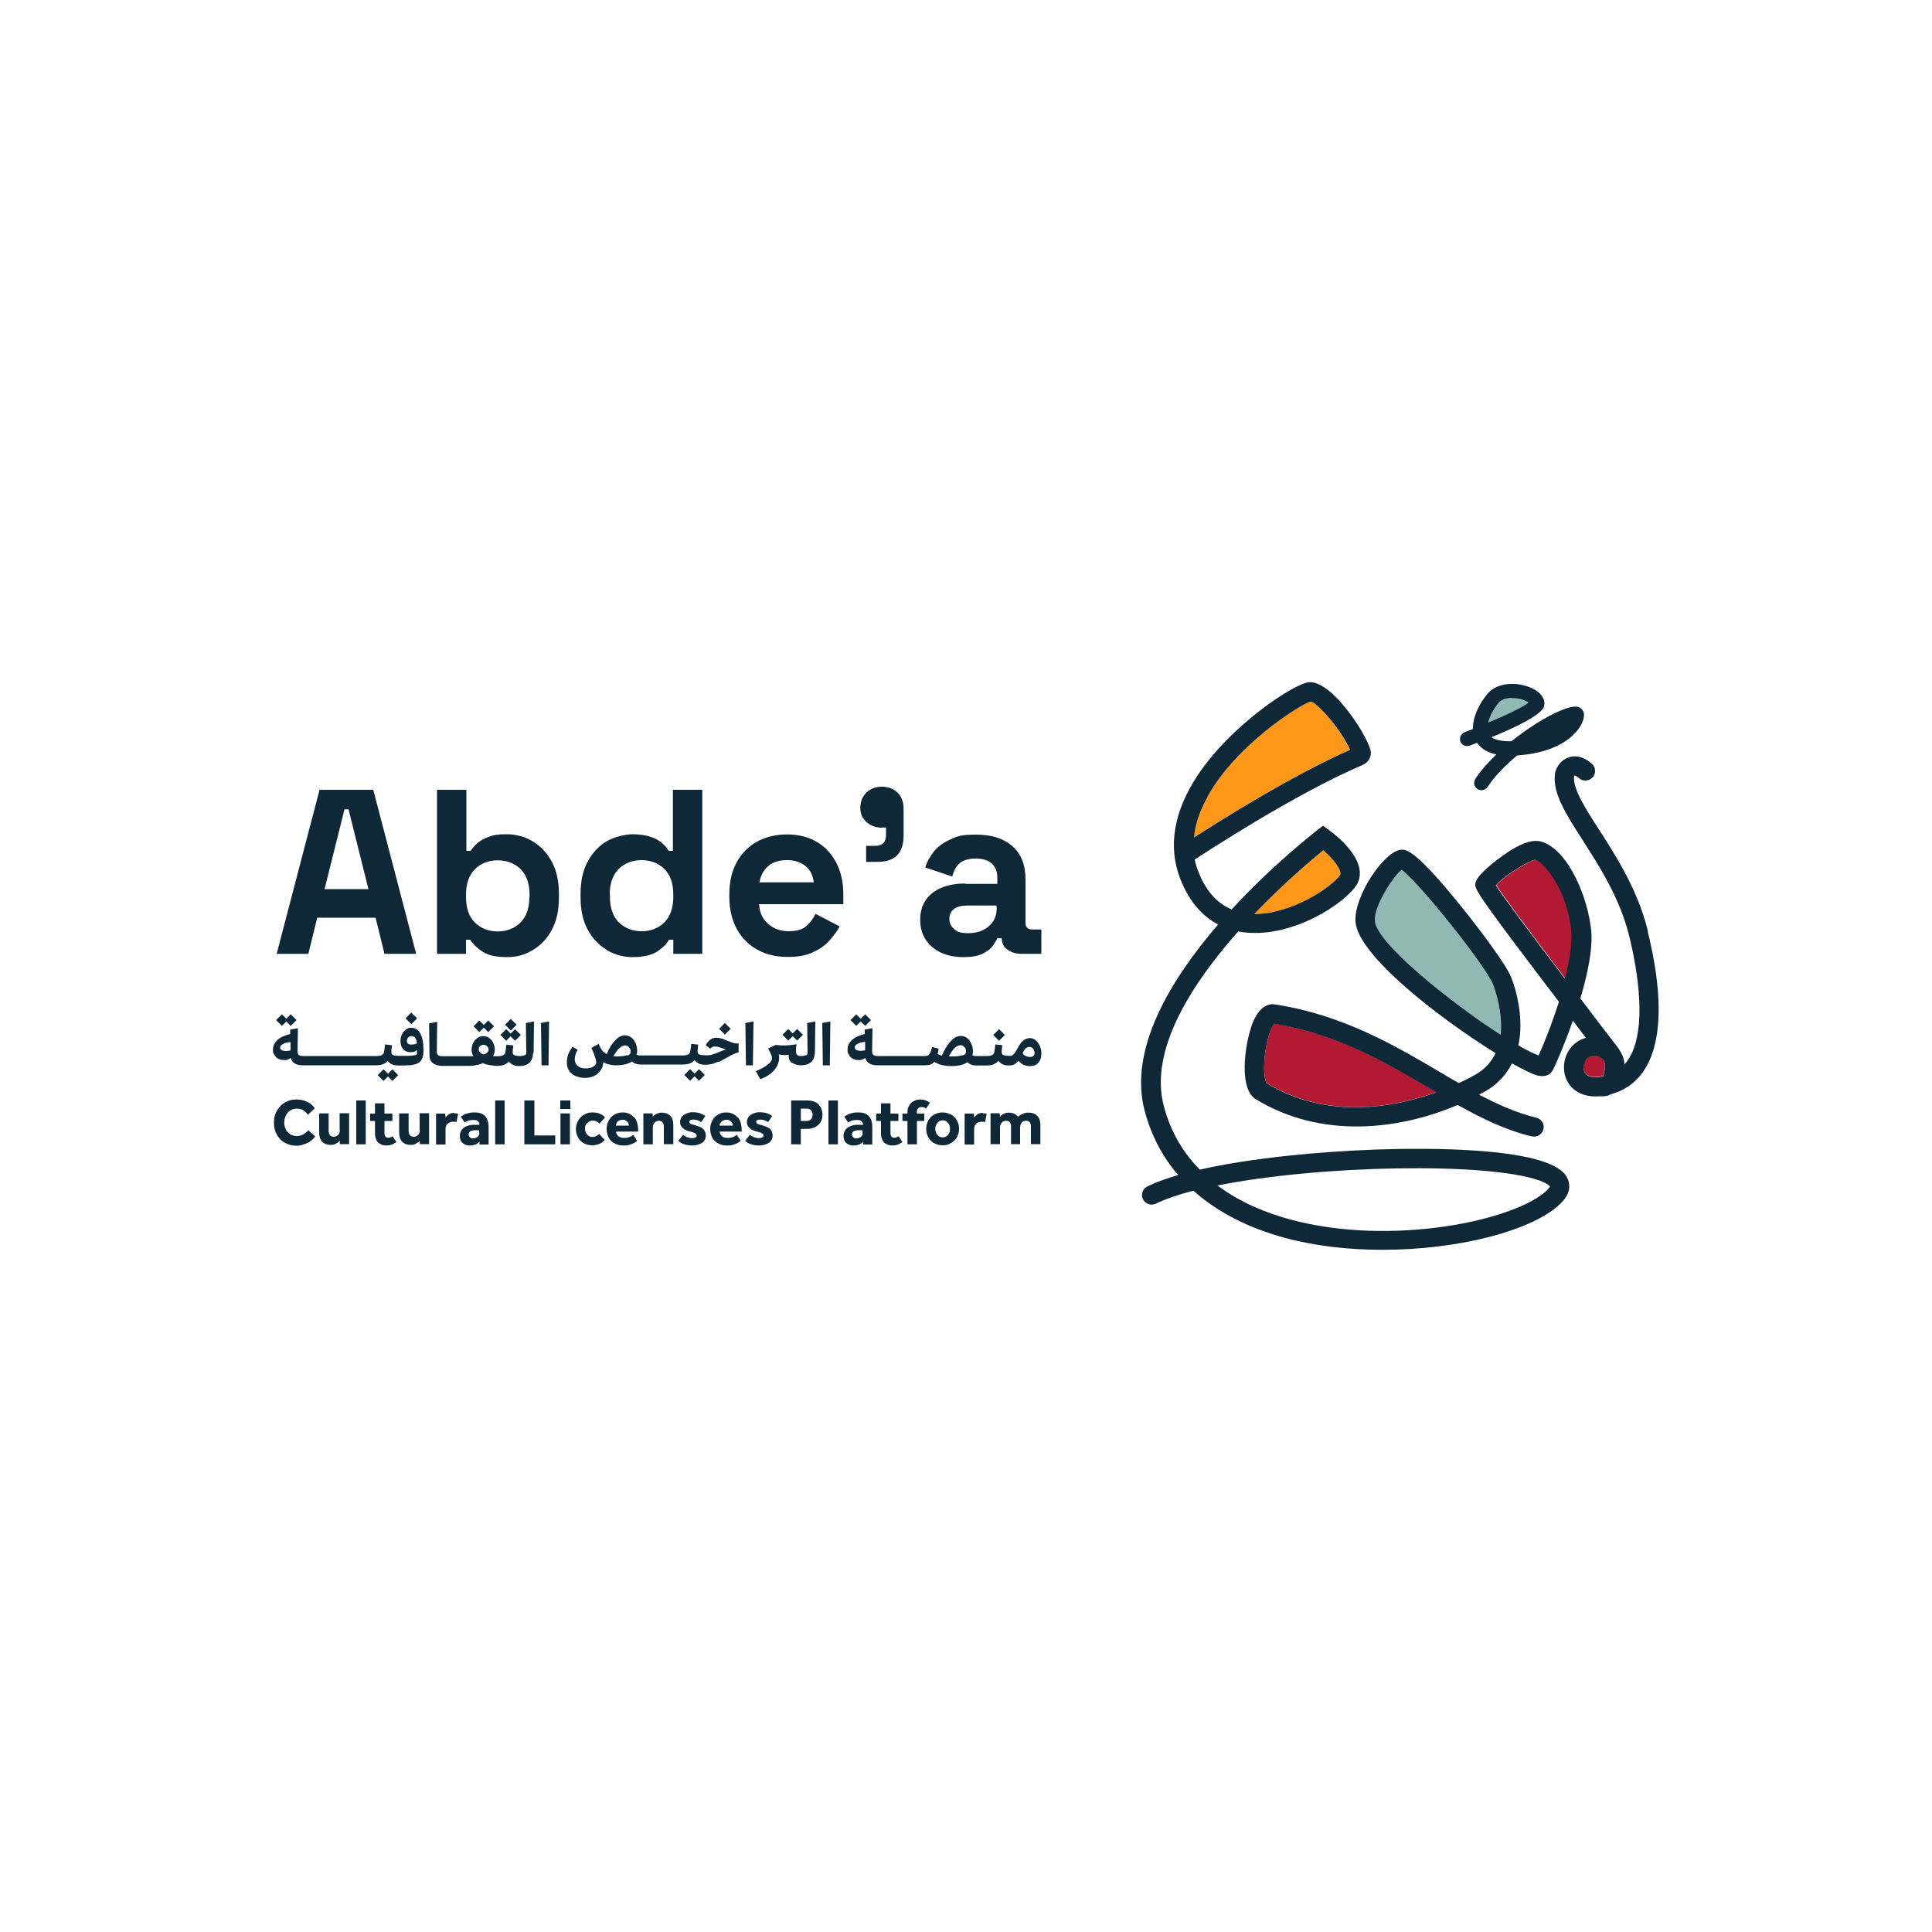 <?xml version="1.0" encoding="UTF-8"?>
<svg id="Layer_1" data-name="Layer 1" xmlns="http://www.w3.org/2000/svg" version="1.1" viewBox="0 0 1000 1000">
  <defs>
    <style>
      .cls-1 {
        fill: #b41933;
      }

      .cls-1, .cls-2, .cls-3, .cls-4 {
        stroke-width: 0px;
      }

      .cls-2 {
        fill: #ff9719;
      }

      .cls-3 {
        fill: #91b9b4;
      }

      .cls-4 {
        fill: #0f2837;
      }
    </style>
  </defs>
  <path class="cls-4" d="M164.2,475h30.2l4.6,18.7h16.4l-22.2-84.9h-27.8l-22.2,84.9h16.4l4.6-18.7h0ZM178.2,418.9h2.2l10.3,41.3h-22.7l10.3-41.3Z"/>
  <path class="cls-4" d="M275.6,435.4c-4.1-2.4-8.6-3.6-13.4-3.6s-6.7.4-9.1,1.3c-2.5.9-4.4,1.9-5.9,3.2-1.5,1.3-2.7,2.7-3.6,4.1h-2.2v-31.6h-15.2v84.9h15v-7.3h2.2c1.4,2.3,3.5,4.3,6.4,6.2,2.9,1.9,7.1,2.8,12.5,2.8s9.3-1.2,13.4-3.6c4.1-2.4,7.4-5.9,9.9-10.5,2.5-4.6,3.7-10.2,3.7-16.7v-1.9c0-6.6-1.2-12.1-3.7-16.7-2.5-4.6-5.8-8.1-9.9-10.5M274,464.3c0,5.8-1.6,10.2-4.7,13.3-3.1,3-7.1,4.5-11.7,4.5s-8.6-1.5-11.7-4.5c-3.1-3-4.7-7.5-4.7-13.3v-1.2c0-5.8,1.6-10.2,4.7-13.3,3.1-3,7.1-4.5,11.7-4.5s8.7,1.5,11.8,4.5c3.1,3,4.7,7.5,4.7,13.3v1.2h0Z"/>
  <path class="cls-4" d="M314.1,491.8c4.2,2.4,8.6,3.6,13.4,3.6s9.6-.9,12.5-2.8c2.9-1.9,5-3.9,6.3-6.2h2.2v7.3h15v-84.9h-15.2v31.6h-2.2c-.8-1.4-2-2.8-3.5-4.1-1.5-1.3-3.5-2.4-6-3.2-2.5-.8-5.5-1.3-9.1-1.3s-9.3,1.2-13.4,3.6c-4.1,2.4-7.4,5.9-9.9,10.5-2.5,4.6-3.7,10.2-3.7,16.7v1.9c0,6.6,1.2,12.1,3.7,16.7,2.5,4.6,5.8,8.1,10,10.5M315.6,463c0-5.8,1.6-10.2,4.7-13.3,3.1-3,7.1-4.5,11.7-4.5s8.7,1.5,11.8,4.5c3.1,3,4.7,7.5,4.7,13.3v1.2c0,5.8-1.6,10.2-4.7,13.3-3.1,3-7.1,4.5-11.7,4.5s-8.6-1.5-11.7-4.5c-3.1-3-4.7-7.5-4.7-13.3v-1.2h0Z"/>
  <path class="cls-4" d="M422.8,435.8c-4.3-2.6-9.5-3.9-15.4-3.9s-11.2,1.3-15.7,3.8c-4.5,2.6-8,6.1-10.5,10.8-2.5,4.7-3.7,10.1-3.7,16.4v1.4c0,6.3,1.3,11.8,3.8,16.4,2.5,4.7,6.1,8.3,10.6,10.8,4.6,2.6,9.8,3.8,15.8,3.8s10-.9,13.5-2.6c3.6-1.7,6.4-3.8,8.5-6.3,2.1-2.5,3.8-4.7,4.9-6.9l-12.5-6.5c-1,2.3-2.6,4.3-4.6,6.2-2,1.9-5.2,2.8-9.4,2.8s-7.7-1.3-10.6-3.9c-2.9-2.6-4.4-5.9-4.6-10.1h43.6v-5.2c0-6.1-1.2-11.5-3.6-16.2-2.4-4.6-5.8-8.3-10.2-10.9M393.1,456.7c.6-3.5,2.1-6.3,4.5-8.4,2.4-2.1,5.7-3.1,9.8-3.1s7.1,1.1,9.6,3.1c2.5,2.1,3.8,4.9,4.2,8.4h-28.1,0Z"/>
  <path class="cls-4" d="M456.5,428.3h2.1v3.9c0,3.7-1.9,5.6-5.6,5.6h-4.7v8.3h5.9c9,0,13.5-4.5,13.5-13.6v-13.9c0-3.5-1-6.2-3.1-8.3-2.1-2.1-4.8-3.1-8.1-3.1s-5.9,1-8,3c-2.1,2-3.2,4.7-3.2,7.9s1.1,5.5,3.2,7.4c2.1,1.9,4.8,2.9,8,2.9"/>
  <path class="cls-4" d="M499.5,457.3c-4.5,0-8.5.7-12,2.1-3.5,1.4-6.2,3.5-8.2,6.3-2,2.8-3,6.2-3,10.4s1,7.6,3,10.5c2,2.9,4.7,5.1,8,6.6,3.4,1.5,7.2,2.2,11.5,2.2s7.5-.6,9.9-1.8c2.4-1.2,4.2-2.6,5.3-4.2,1.1-1.6,1.8-2.8,2.2-3.8h2.3c0,2.6,1,4.5,2.9,5.9,1.9,1.4,4.4,2.2,7.4,2.2h10.2v-12.6h-4.8c-2.3,0-3.4-1.2-3.4-3.6v-22.4c0-7.5-2.3-13.3-6.9-17.2-4.6-4-10.8-5.9-18.7-5.9s-9.5.8-13.1,2.4c-3.6,1.6-6.5,3.6-8.6,6.2-2.1,2.6-3.7,5.4-4.6,8.4l14,4.7c.6-2.7,1.8-5,3.6-6.7,1.8-1.7,4.7-2.6,8.5-2.6s6.7.9,8.5,2.7c1.8,1.8,2.7,4.1,2.7,7v3.4h-16.4ZM515.9,469.9c0,4-1.3,7.1-4.1,9.5-2.7,2.4-6.2,3.6-10.5,3.6s-5.7-.7-7.4-2.1c-1.7-1.4-2.5-3.1-2.5-5.3s.8-3.9,2.4-5.1c1.6-1.2,3.8-1.8,6.6-1.8h15.4v1.2h0Z"/>
  <path class="cls-4" d="M145.9,525l-3,3,3,3,2.3-2.3,2.3,2.3,3-3-3-3-2.3,2.3-2.3-2.3Z"/>
  <path class="cls-4" d="M200.8,555.8l-2.3-2.3-3,3,3,3,2.3-2.3,2.3,2.3,3-3-3-3-2.3,2.3Z"/>
  <path class="cls-4" d="M210.4,551.4c.9,0,1.6,0,2.3-.1.7,0,1.2-.2,1.7-.3.5-.1.9-.3,1.3-.4,1.2-.5,2.1-1.3,2.7-2.4.5-1.1.8-2.5.8-4.5,0-3.8-.5-6.7-1.6-8.7-1.1-2-2.6-3-4.6-3s-1.6.2-2.3.5c-.7.4-1.3.9-1.8,1.5-.5.6-.9,1.4-1.2,2.2-.3.9-.4,1.8-.4,2.8,0,1.7.5,3.1,1.4,4.1.9,1,2.2,1.5,3.8,1.5s2.4-.3,3.3-1.1v2c0,.2-.2.3-.4.5-.3.1-.8.2-1.4.3s-1.5.1-2.6.2c-1.1,0-2.4,0-4,0h-1.1c-1.3,0-2.2-.1-2.8-.4-.6-.3-.9-.7-.9-1.2s0-.5,0-1.2c0-.7.2-1.6.3-2.7l-3.6-.4c-.1.9-.2,1.7-.3,2.4-.1.7-.2,1.3-.3,1.8-.3,1.2-1.6,1.8-3.8,1.8h-38.1c-1,0-1.7-.2-2.2-.6-.4-.4-.6-1-.6-1.8l.2-12-4,.7v2.3c-2.9.7-5.1,1.7-6.6,3.1-1.5,1.4-2.3,3-2.3,4.9s.1,1.6.4,2.2c.3.7.7,1.3,1.2,1.8.5.5,1.1.9,1.8,1.1.7.3,1.5.4,2.4.4s1.2,0,1.8-.3c.6-.2,1.1-.4,1.6-.8.3,1.2,1,2.2,2,2.8,1,.7,2.4,1,4.2,1h38.1c1.3,0,2.5-.2,3.5-.6s1.8-1,2.4-1.7c.6.8,1.3,1.4,2.2,1.8.9.4,2,.6,3.2.6h1.1c1.2,0,2.2,0,3.1,0M214.5,540.5c-.5.1-1,.2-1.5.2-.8,0-1.4-.2-1.8-.5-.4-.3-.6-.8-.6-1.4s.2-1.3.7-1.8c.5-.5,1.1-.7,1.8-.7s1.3.3,1.8.9c.4.6.8,1.5.9,2.8-.3.3-.7.4-1.2.5M148.1,544c-1,0-1.8-.2-2.3-.5-.6-.3-.8-.7-.8-1.3s.1-.7.4-1c.3-.3.7-.6,1.2-.9.5-.3,1.1-.5,1.7-.6.7-.2,1.4-.3,2.1-.3v4.2c-.6.3-1.4.4-2.3.4"/>
  <path class="cls-4" d="M212.9,524.1l-3,3,3,3,3-3-3-3Z"/>
  <path class="cls-4" d="M250.4,531.9l2.3,2.3,3-3-3-3-2.3,2.3-2.3-2.3-3,3,3,3,2.3-2.3Z"/>
  <path class="cls-4" d="M262,538.7l2.3-2.3,2.3,2.3,3-3-3-3-2.3,2.3-2.3-2.3-3,3,3,3Z"/>
  <path class="cls-4" d="M264.4,527.4l-3,3,3,3,3-3-3-3Z"/>
  <path class="cls-4" d="M276.2,544.8l.2-16.1-4.2.8.2,15.7c0,.4-.3.8-.9,1s-1.4.4-2.4.4-2.2-.1-2.8-.4c-.6-.3-.9-.7-.9-1.2s0-.5,0-1.2.2-1.6.3-2.7l-3.6-.4c-.1.9-.2,1.7-.3,2.4-.1.7-.2,1.3-.3,1.8-.3,1.2-1.6,1.8-3.8,1.8h-1.3c-.4,0-.8,0-1.2,0,.6-1,.9-2.2.9-3.5s-.2-1.8-.5-2.7c-.3-.8-.7-1.6-1.3-2.2-.5-.6-1.2-1.1-1.9-1.5-.7-.4-1.5-.5-2.3-.5s-1.6.2-2.3.5c-.7.4-1.3.9-1.9,1.5-.5.6-1,1.4-1.3,2.2-.3.8-.5,1.7-.5,2.7,0,1.3.3,2.5.9,3.5-.4,0-.8,0-1.2,0h-14.9c-1,0-1.7-.2-2.2-.6-.4-.4-.6-1-.6-1.8l.2-15.4-4.2.8.2,16.8c0,1.6.6,2.9,1.8,3.8,1.2.9,2.8,1.4,4.8,1.4h13.6c1.4,0,2.7-.1,4-.4,1.3-.2,2.5-.6,3.5-1,1,.5,2.2.8,3.5,1,1.3.2,2.6.4,4,.4s2.5-.2,3.5-.6c1-.4,1.8-1,2.4-1.7.6.8,1.3,1.4,2.2,1.8.9.4,2,.6,3.2.6,2.3,0,4-.6,5.2-1.7,1.2-1.1,1.8-2.8,1.9-4.9ZM250.4,545.8c-1.7-.5-2.6-1.4-2.6-2.6s.2-1.3.7-1.7c.5-.5,1.1-.7,1.8-.7s1.3.2,1.8.7c.5.5.8,1,.8,1.7,0,1.2-.9,2.1-2.6,2.6Z"/>
  <path class="cls-4" d="M284.2,528.7l-4.2.8.3,21.9h3.6l.3-22.7Z"/>
  <path class="cls-4" d="M359.5,557.1l2.3,2.3,3-3-3-3-2.3,2.3-2.3-2.3-3,3,3,3,2.3-2.3Z"/>
  <path class="cls-4" d="M372,549.7c.9-.4,1.9-1,3-1.6.9-.5,1.7-.9,2.3-1.3.7-.4,1.3-.7,1.8-.9.6-.3,1.1-.5,1.6-.7.5-.2,1-.3,1.6-.5v-4.6h-.7c-.7,0-1.3,0-2-.3-.7-.2-1.6-.5-2.8-1-1.5-.6-2.6-1.1-3.5-1.3-.9-.2-1.7-.4-2.4-.4-1.2,0-2.3.3-3.2,1-1,.7-1.7,1.6-2.4,2.9l2.3,1.8c.4-.4.8-.7,1.1-.9.4-.2.8-.2,1.4-.2s.6,0,.9,0c.3,0,.7.2,1.1.3.4.1,1,.3,1.5.5.6.2,1.3.4,2.1.7-.5.2-1,.3-1.5.5-.5.2-1.1.4-1.7.7-.8.4-1.6.7-2.2.9-.7.3-1.3.4-1.9.6-.6.2-1.2.3-1.8.3-.6,0-1.2,0-1.8,0-1.3,0-2.2-.1-2.8-.4-.6-.3-.9-.7-.9-1.2s0-.5,0-1.2c0-.7.2-1.6.3-2.7l-3.6-.4c-.1.9-.2,1.7-.3,2.4-.1.7-.2,1.3-.3,1.8-.3,1.2-1.6,1.8-3.8,1.8h-21.8c-.9,0-1.6-.1-2.1-.4.2-.6.3-1.3.3-2,0-1.1-.2-2.2-.5-3.1-.3-1-.8-1.8-1.3-2.6-.6-.7-1.2-1.3-2-1.7-.8-.4-1.6-.6-2.5-.6-1.7,0-3.4.8-5,2.5-1.7,1.7-3.2,4.1-4.5,7.2-.9-.5-1.6-1.1-2.3-1.9-.5-.6-1-1.5-1.4-2.4-.1-.3-.3-.7-.4-1l-3.8,2.1c.7,1.6,1.4,3.1,1.8,4.5.5,1.4.7,2.4.7,3.1s-.2.8-.5,1.2c-.3.4-.7.7-1.2,1-.5.3-1.1.5-1.8.6-.7.2-1.5.2-2.2.2-1.6,0-2.9-.4-3.9-1.3-1-.9-1.5-2-1.5-3.5s.5-3.2,1.5-4.8l-2.6-1.6c-.9,1.1-1.7,2.4-2.2,3.7-.5,1.4-.8,2.7-.8,4.1s.2,2.5.6,3.5c.4,1,1.1,1.9,1.9,2.6.8.7,1.8,1.3,3,1.6,1.2.4,2.5.6,3.9.6s2.6-.2,3.8-.6c1.1-.4,2.1-1,3-1.8.8-.8,1.5-1.7,2-2.7.4-.9.6-2,.7-3.1.8.5,1.6,1,2.6,1.2,1.2.3,2.5.5,4,.5,3.6,0,6.3-.7,8.2-2,0,0,0,0,0,0,.3.3.7.6,1.1.8,1,.6,2.2.8,3.6.8h21.8c1.3,0,2.5-.2,3.5-.6,1-.4,1.8-1,2.4-1.7.6.8,1.3,1.4,2.2,1.8.9.4,2,.6,3.2.6s1.6,0,2.4-.2c.7,0,1.5-.3,2.3-.5.8-.3,1.6-.6,2.5-1M324.7,546.1c-1.1.4-2.8.7-5.1.7s-1.5,0-2.1,0c1-1.8,1.9-3.2,3-4.2,1-1,2.1-1.5,3.1-1.5s.7,0,1.1.3c.3.2.7.4.9.7.2.3.5.6.6,1,.2.4.2.8.2,1.2,0,1-.5,1.7-1.6,2.1Z"/>
  <path class="cls-4" d="M375.2,529.5l-3,3,3,3,3-3-3-3Z"/>
  <path class="cls-4" d="M390,528.7l-4.2.8.3,21.9h3.6l.3-22.7Z"/>
  <path class="cls-4" d="M410.3,536.3l2.3,2.3,3-3-3-3-2.3,2.3-2.3-2.3-3,3,3,3,2.3-2.3Z"/>
  <path class="cls-4" d="M409.9,550c1.2.9,2.8,1.4,4.8,1.4s4-.6,5.2-1.7c1.2-1.1,1.8-2.8,1.9-4.9l.2-16.1-4.2.8.2,15.7c0,.4-.3.8-.9,1s-1.4.4-2.4.4-1.7-.2-2.1-.6c-.4-.4-.6-1-.6-2s0-.7,0-1.3c0-.6.2-1.4.3-2.2-1,.2-1.9.3-2.9.4-1,0-2,.2-2.9.2s-1.6,0-2.5,0c-.9,0-1.7-.2-2.4-.3l-4,1.9c.6,1.1,1.1,2.2,1.5,3.1.4.9.5,1.6.5,2.1s-.2.9-.6,1.5-1,1.1-1.7,1.7c-.7.6-1.6,1.1-2.7,1.7-1,.6-2.2,1.1-3.4,1.6l2.3,4.2c1.5-.6,2.9-1.2,4.1-2,1.2-.8,2.2-1.7,3.1-2.6.8-1,1.5-2,1.9-3.1.4-1.1.7-2.2.7-3.4s-.1-1.1-.2-1.7c0,0,.1,0,.2,0,1,.2,1.9.3,2.8.3s1.5,0,2.1-.2v.6c0,1.6.6,2.9,1.7,3.8"/>
  <path class="cls-4" d="M429.8,528.7l-4.2.8.3,21.9h3.6l.3-22.7Z"/>
  <path class="cls-4" d="M445.5,528.7l2.3,2.3,3-3-3-3-2.3,2.3-2.3-2.3-3,3,3,3,2.3-2.3Z"/>
  <path class="cls-4" d="M514.4,550.8c1-.4,1.8-1,2.4-1.7.6.8,1.3,1.4,2.2,1.8.9.4,2,.6,3.2.6s2-.2,2.8-.6c.8-.4,1.5-1,2.2-1.8,1.5,1.8,3.5,2.7,5.8,2.7s3.3-.6,4.4-1.7c1.1-1.1,1.6-2.7,1.6-4.8s-.2-2.2-.5-3.1c-.3-1-.8-1.8-1.3-2.6-.6-.7-1.2-1.3-1.9-1.7s-1.5-.6-2.3-.6-2,.3-3,1c-.9.7-1.8,1.7-2.5,2.9l-1.7,2.9c-.3.5-.5.9-.8,1.2-.2.3-.5.6-.8.8-.3.2-.6.3-.9.4-.3,0-.7,0-1.1,0-1.3,0-2.2-.1-2.8-.4-.6-.3-.9-.7-.9-1.2s0-.5,0-1.2c0-.7.2-1.6.3-2.7l-3.6-.4c-.1.9-.2,1.7-.3,2.4-.1.7-.2,1.3-.3,1.8-.3,1.2-1.6,1.8-3.8,1.8h-5.4c-.9,0-1.6-.1-2.1-.4.2-.6.3-1.3.3-2,0-1.1-.2-2.2-.5-3.1-.3-1-.8-1.8-1.3-2.6-.6-.7-1.2-1.3-2-1.7-.8-.4-1.6-.6-2.5-.6-1.8,0-3.5.9-5.2,2.7-1.7,1.8-3.2,4.3-4.6,7.5-.9-.2-1.6-.5-2.2-.8.2-.8.4-1.8.6-2.8l-3.4-.9c-.3,1.1-.6,1.9-.8,2.5-.2.6-.5,1.1-.8,1.4-.3.3-.6.5-.9.6-.3,0-.8.2-1.3.2h-24.5c-1,0-1.7-.2-2.2-.6-.4-.4-.6-1-.6-1.8l.2-12-4,.7v2.3c-2.9.7-5.1,1.7-6.6,3.1-1.5,1.4-2.3,3-2.3,4.9s.1,1.6.4,2.2.7,1.3,1.2,1.8c.5.5,1.1.9,1.8,1.1.7.3,1.5.4,2.4.4s1.2,0,1.8-.3c.6-.2,1.1-.4,1.6-.8.3,1.2,1,2.2,2,2.8,1,.7,2.4,1,4.2,1h24.5c1.2,0,2.2-.1,2.9-.4.8-.2,1.4-.7,2-1.3,0,0,0-.2.2-.2.7.6,1.7,1.2,3.1,1.6,1.6.4,3.5.7,5.7.7,3.6,0,6.3-.7,8.2-2,0,0,0,0,0,0,.3.3.7.6,1.1.8,1,.6,2.2.9,3.6.9h5.4c1.3,0,2.5-.2,3.5-.6M529.6,544.5c.8-1.7,1.9-2.6,3.1-2.6s1.4.3,2,.9c.5.6.8,1.3.8,2.1s-.2,1.2-.6,1.6c-.4.4-1,.6-1.7.6s-1.5-.2-2.2-.5c-.7-.3-1.3-.8-1.7-1.4l.4-.7h0ZM445.5,543.9c-1,0-1.8-.2-2.3-.5-.6-.3-.8-.7-.8-1.3s.1-.7.4-1c.3-.3.7-.6,1.2-.9.5-.3,1.1-.5,1.7-.6.7-.2,1.4-.3,2.1-.3v4.2c-.6.3-1.4.4-2.3.4M498.4,546.1c-1.1.4-2.8.7-5.1.7h-1.1c-.4,0-.7,0-1.1,0,1-1.8,1.9-3.3,3-4.3,1-1,2.1-1.5,3.1-1.5s.7,0,1.1.3c.3.2.7.4.9.7.2.3.5.6.6,1,.2.4.2.8.2,1.2,0,1-.5,1.7-1.6,2.1"/>
  <path class="cls-4" d="M517.1,532.7l-3,3,3,3,3-3-3-3Z"/>
  <path class="cls-4" d="M158.5,586c-.4.4-.8.7-1.2,1-.5.3-1,.5-1.6.7-.6.2-1.3.3-2.1.3s-1.9-.2-2.7-.5c-.8-.4-1.5-.9-2-1.5-.6-.6-1-1.4-1.3-2.2-.3-.9-.5-1.8-.5-2.8s.2-1.9.5-2.8c.3-.9.7-1.6,1.3-2.3.6-.7,1.3-1.2,2.1-1.5.8-.4,1.7-.6,2.7-.6s2.4.3,3.3.9c.9.6,1.7,1.4,2.4,2.3l3.5-3.4c-1-1.4-2.3-2.6-3.9-3.3-1.6-.8-3.4-1.2-5.5-1.2s-3.3.3-4.8.9c-1.4.6-2.7,1.5-3.7,2.6-1,1.1-1.8,2.4-2.4,3.8-.6,1.5-.8,3-.8,4.7s.3,3.3.8,4.8c.6,1.4,1.4,2.7,2.4,3.7,1,1.1,2.3,1.9,3.7,2.5,1.4.6,3,.9,4.7.9s2-.1,3-.4c1-.3,1.9-.6,2.7-1,.8-.4,1.6-.9,2.3-1.5.7-.6,1.3-1.2,1.7-1.9l-3.5-3.2c-.3.4-.7.8-1.1,1.1"/>
  <path class="cls-4" d="M175.9,584.9c0,.5,0,.9-.2,1.3-.1.4-.3.8-.6,1.1-.3.3-.6.6-1,.8-.4.2-.8.3-1.3.3-.9,0-1.5-.3-2-.8-.4-.5-.7-1.2-.7-2.1v-9.2h-4.9v9.9c0,2.1.5,3.7,1.6,4.8,1.1,1.1,2.5,1.6,4.3,1.6s1.8-.2,2.7-.6c.8-.4,1.5-.9,2.1-1.5v1.7h4.8v-16h-4.9v8.6h0Z"/>
  <path class="cls-4" d="M189.3,569.6h-4.9v22.7h4.9v-22.7Z"/>
  <path class="cls-4" d="M202.2,588.6c-.4.2-.8.3-1.3.3s-1.1-.2-1.4-.6c-.3-.4-.5-1-.5-1.8v-6.3h4.1v-3.8h-4.1v-5.3h-4.9v5.3h-2.5v3.8h2.5v6c0,1,0,1.9.3,2.7.2.8.5,1.5,1,2.1.5.6,1.1,1,1.9,1.4.8.3,1.7.5,2.9.5,1.8,0,3.5-.6,5-1.8l-2-3c-.3.2-.7.4-1,.6"/>
  <path class="cls-4" d="M217.3,584.9c0,.5,0,.9-.2,1.3-.1.4-.3.8-.6,1.1-.3.3-.6.6-1,.8-.4.2-.8.3-1.3.3-.9,0-1.5-.3-2-.8-.4-.5-.7-1.2-.7-2.1v-9.2h-4.9v9.9c0,2.1.5,3.7,1.6,4.8s2.5,1.6,4.3,1.6,1.8-.2,2.7-.6c.8-.4,1.5-.9,2.1-1.5v1.7h4.8v-16h-4.9v8.6h0Z"/>
  <path class="cls-4" d="M235.1,576c-1.1,0-2.1.3-2.8.8-.7.5-1.3,1-1.7,1.6l-.2-2h-4.7v16h4.9v-7.9c0-1.3.4-2.3,1.1-2.9.7-.7,1.7-1,2.8-1s1.3,0,1.8.2l.8-4.3c-.3-.1-.6-.2-.9-.2-.3,0-.7,0-1.1,0"/>
  <path class="cls-4" d="M245.7,575.8c-1,0-1.8,0-2.5.2-.7.1-1.4.3-2,.5-.6.2-1.1.4-1.5.7-.4.3-.8.5-1.2.8l2,3c.5-.3,1.1-.7,1.8-.9.7-.3,1.6-.4,2.7-.4s.8,0,1.2.1c.4,0,.7.2,1,.4.3.2.5.4.7.7.2.3.2.6.2,1v.3c-.2,0-.6,0-1.1,0-.6,0-1.2,0-1.7,0-1,0-2,.1-2.9.4-.9.3-1.7.6-2.3,1.1-.7.5-1.2,1.1-1.5,1.8-.4.7-.6,1.6-.6,2.5s.2,1.7.5,2.4c.3.6.8,1.1,1.3,1.5.5.4,1.1.6,1.7.8.6.2,1.2.2,1.8.2,1,0,1.9-.2,2.8-.5.8-.3,1.5-.8,2.1-1.5v1.5h4.7v-9.3c0-2.2-.6-4-1.7-5.3-1.2-1.3-2.9-2-5.4-2M248.1,586.5c0,.5,0,.9-.3,1.2-.2.3-.4.6-.7.8-.3.2-.6.4-1,.5-.4.1-.8.2-1.1.2-1.6,0-2.4-.7-2.4-2s.3-1.3.8-1.6c.6-.4,1.5-.6,2.9-.6s.8,0,1.1,0c.3,0,.5,0,.6,0v1.3h0Z"/>
  <path class="cls-4" d="M261.2,569.6h-4.9v22.7h4.9v-22.7Z"/>
  <path class="cls-4" d="M276.5,569.6h-5.1v22.7h16v-4.6h-10.8v-18.2Z"/>
  <path class="cls-4" d="M295.2,569.6h-5.2v4.4h5.2v-4.4Z"/>
  <path class="cls-4" d="M295,576.3h-4.9v16h4.9v-16Z"/>
  <path class="cls-4" d="M304,581.3c.3-.4.7-.7,1.2-.9.5-.2,1-.4,1.6-.4.9,0,1.6.2,2.1.5.5.3,1,.7,1.3,1.1l3-3.2c-.7-.8-1.6-1.4-2.7-1.9-1.1-.5-2.3-.7-3.8-.7s-2.4.2-3.4.7c-1.1.4-2,1-2.7,1.8-.8.8-1.4,1.7-1.8,2.7-.4,1-.7,2.1-.7,3.3s.2,2.4.6,3.4c.4,1,1,2,1.7,2.7.8.8,1.7,1.4,2.7,1.8,1.1.4,2.2.6,3.5.6s2.7-.3,3.8-.8c1.1-.5,1.9-1.1,2.6-1.9l-2.9-3.2c-.3.4-.8.7-1.4,1.1-.6.3-1.3.5-2.1.5s-1.1-.1-1.6-.4c-.5-.3-.9-.6-1.2-1-.3-.4-.6-.9-.8-1.4-.2-.5-.2-1-.2-1.5s0-1.1.2-1.6c.2-.5.4-1,.8-1.3"/>
  <path class="cls-4" d="M328.2,578.4c-.7-.8-1.5-1.4-2.5-1.9-1-.5-2.1-.7-3.4-.7s-2.4.2-3.5.7c-1,.5-1.9,1.1-2.6,1.9s-1.2,1.7-1.6,2.7c-.4,1-.6,2.1-.6,3.2s.2,2.4.6,3.5c.4,1.1,1,2,1.7,2.7.8.8,1.7,1.3,2.8,1.8,1.1.4,2.3.6,3.7.6s1.9,0,2.7-.3c.8-.2,1.5-.4,2.1-.7.6-.3,1-.5,1.4-.8.4-.3.6-.4.8-.6l-2-3.1c-.4.3-.9.6-1.7,1-.8.4-1.8.6-3.1.6s-2.3-.3-3-1c-.7-.6-1.1-1.4-1.1-2.3h11.4v-.8c0-1.3-.2-2.6-.5-3.7-.3-1.1-.8-2.1-1.5-2.9M318.8,582.6c0-.3,0-.7.2-1,.1-.3.4-.7.6-1,.3-.3.6-.5,1.1-.7.4-.2.9-.3,1.5-.3s1.1,0,1.5.3c.4.2.7.4,1,.7.3.3.5.6.6,1,.1.3.2.7.2,1h-6.7,0Z"/>
  <path class="cls-4" d="M342.6,575.9c-.9,0-1.8.2-2.7.6-.8.4-1.5.9-2.1,1.5v-1.7h-4.8v16h4.9v-8.6c0-.5,0-.9.2-1.4.1-.4.3-.8.6-1.1.3-.3.6-.6,1-.8.4-.2.9-.3,1.4-.3.8,0,1.4.3,1.8.8.4.5.7,1.2.7,2.1v9.2h4.9v-9.9c0-2.1-.5-3.7-1.6-4.8-1.1-1.1-2.5-1.6-4.4-1.6"/>
  <path class="cls-4" d="M360.8,582.7c-1.2-.3-2.2-.6-2.9-.8-.7-.3-1.1-.6-1.1-1.2s.2-.7.5-.9c.3-.2.9-.3,1.6-.3s1.6.1,2.3.4c.7.3,1.3.6,1.8.9l2.1-3.2c-.9-.6-1.8-1-2.8-1.4-1-.3-2.2-.5-3.6-.5s-1.8.1-2.7.4c-.8.2-1.5.6-2.1,1-.6.4-1.1,1-1.4,1.6-.3.6-.5,1.3-.5,2s.1,1.4.4,1.9c.3.5.7,1,1.1,1.4.5.4,1,.7,1.6,1,.6.3,1.2.5,1.8.6.8.2,1.4.4,1.8.5.5.2.9.3,1.1.5.3.2.5.3.6.5,0,.2.2.4.2.6,0,.5-.2.9-.7,1.1s-1.1.3-1.8.3-1.6-.2-2.5-.5c-.8-.3-1.5-.7-2.1-1.2l-2.4,3.1c.8.8,1.8,1.4,3.1,1.8,1.3.4,2.6.6,4,.6s1.7-.1,2.6-.3c.8-.2,1.6-.5,2.3-.9.7-.4,1.2-.9,1.6-1.6.4-.6.6-1.4.6-2.3,0-1.3-.4-2.4-1.1-3.2-.7-.8-1.9-1.4-3.6-1.9"/>
  <path class="cls-4" d="M381.8,578.4c-.7-.8-1.5-1.4-2.5-1.9-1-.5-2.1-.7-3.4-.7s-2.4.2-3.5.7c-1,.5-1.9,1.1-2.6,1.9-.7.8-1.2,1.7-1.6,2.7-.4,1-.6,2.1-.6,3.2s.2,2.4.6,3.5c.4,1.1,1,2,1.7,2.7.8.8,1.7,1.3,2.8,1.8,1.1.4,2.3.6,3.7.6s1.9,0,2.7-.3c.8-.2,1.5-.4,2.1-.7.6-.3,1-.5,1.4-.8.4-.3.6-.4.8-.6l-2-3.1c-.4.3-.9.6-1.7,1-.8.4-1.8.6-3.1.6s-2.3-.3-3-1c-.7-.6-1.1-1.4-1.1-2.3h11.4v-.8c0-1.3-.2-2.6-.5-3.7-.3-1.1-.8-2.1-1.5-2.9M372.5,582.6c0-.3,0-.7.2-1,.2-.3.4-.7.7-1,.3-.3.6-.5,1.1-.7.4-.2.9-.3,1.5-.3s1.1,0,1.5.3c.4.2.7.4,1,.7.3.3.5.6.6,1,.1.3.2.7.2,1h-6.7Z"/>
  <path class="cls-4" d="M395.4,582.7c-1.2-.3-2.2-.6-2.9-.8-.7-.3-1.1-.6-1.1-1.2s.2-.7.5-.9c.3-.2.9-.3,1.6-.3s1.6.1,2.3.4c.7.3,1.3.6,1.8.9l2.1-3.2c-.9-.6-1.8-1-2.8-1.4-1-.3-2.2-.5-3.6-.5s-1.8.1-2.7.4c-.8.2-1.5.6-2.1,1-.6.4-1.1,1-1.4,1.6-.3.6-.5,1.3-.5,2s.1,1.4.4,1.9c.3.5.7,1,1.1,1.4.5.4,1,.7,1.6,1,.6.3,1.2.5,1.8.6.8.2,1.4.4,1.8.5.5.2.9.3,1.1.5.3.2.5.3.6.5,0,.2.2.4.2.6,0,.5-.2.9-.7,1.1-.5.2-1.1.3-1.8.3s-1.6-.2-2.5-.5c-.8-.3-1.5-.7-2.1-1.2l-2.4,3.1c.8.8,1.8,1.4,3.1,1.8,1.3.4,2.6.6,4,.6s1.8-.1,2.6-.3c.8-.2,1.6-.5,2.3-.9.7-.4,1.2-.9,1.6-1.6.4-.6.6-1.4.6-2.3,0-1.3-.4-2.4-1.1-3.2-.7-.8-1.9-1.4-3.6-1.9"/>
  <path class="cls-4" d="M423.9,571.8c-.6-.7-1.5-1.2-2.5-1.6-1-.4-2.2-.6-3.6-.6h-8.3v22.7h5v-8h3.5c1,0,2-.2,2.9-.5.9-.3,1.8-.8,2.5-1.4.7-.6,1.3-1.4,1.7-2.3.4-.9.6-2,.6-3.2s-.2-1.9-.5-2.8c-.3-.9-.8-1.7-1.4-2.3M419.8,579.3c-.6.6-1.3.9-2.3.9h-3v-6.4h3c1,0,1.7.3,2.3.9.6.6.8,1.4.8,2.3s-.3,1.7-.8,2.3Z"/>
  <path class="cls-4" d="M433.7,569.6h-4.9v22.7h4.9v-22.7Z"/>
  <path class="cls-4" d="M444.2,575.8c-1,0-1.8,0-2.5.2-.7.1-1.4.3-2,.5-.6.2-1.1.4-1.5.7-.4.3-.8.5-1.2.8l2,3c.5-.3,1.1-.7,1.8-.9.7-.3,1.6-.4,2.7-.4s.8,0,1.2.1c.4,0,.7.2,1,.4.3.2.5.4.7.7.2.3.3.6.3,1v.3c-.2,0-.6,0-1.1,0-.6,0-1.2,0-1.7,0-1,0-2,.1-2.9.4-.9.3-1.7.6-2.3,1.1-.7.5-1.2,1.1-1.5,1.8-.4.7-.6,1.6-.6,2.5s.2,1.7.5,2.4c.3.6.8,1.1,1.3,1.5.5.4,1.1.6,1.7.8.6.2,1.2.2,1.8.2,1,0,1.9-.2,2.8-.5.8-.3,1.5-.8,2.1-1.5v1.5h4.7v-9.3c0-2.2-.6-4-1.7-5.3-1.2-1.3-2.9-2-5.4-2M446.5,586.5c0,.5,0,.9-.3,1.2-.2.3-.4.6-.7.8-.3.2-.6.4-1,.5-.4.1-.8.2-1.1.2-1.6,0-2.4-.7-2.4-2s.3-1.3.8-1.6c.6-.4,1.5-.6,2.9-.6s.8,0,1.1,0c.3,0,.5,0,.6,0v1.3h0Z"/>
  <path class="cls-4" d="M464.1,588.6c-.4.2-.8.3-1.3.3s-1.1-.2-1.4-.6c-.3-.4-.5-1-.5-1.8v-6.3h4.1v-3.8h-4.1v-5.3h-4.9v5.3h-2.5v3.8h2.5v6c0,1,0,1.9.3,2.7.2.8.5,1.5,1,2.1.5.6,1.1,1,1.9,1.4.8.3,1.7.5,2.9.5,1.8,0,3.5-.6,5-1.8l-2-3c-.3.2-.7.4-1,.6"/>
  <path class="cls-4" d="M475.3,573.6c.4-.4,1-.6,1.6-.6s.8,0,1.3.2c.4.1.8.3,1.1.6.3-.5.7-1,1-1.5.3-.5.7-1,1-1.5-.7-.6-1.5-1-2.4-1.3-.9-.3-1.8-.4-2.6-.4s-1.6.1-2.4.4-1.5.7-2.1,1.2c-.6.5-1.1,1.2-1.5,2-.4.8-.6,1.8-.6,2.9v.8h-2.6v3.8h2.6v12.1h4.9v-12.1h3.8v-3.8h-3.8v-.9c0-.8.2-1.4.6-1.8"/>
  <path class="cls-4" d="M494.1,578.3c-.7-.8-1.6-1.4-2.7-1.8-1-.4-2.2-.7-3.5-.7s-2.4.2-3.5.7c-1.1.4-2,1-2.7,1.8-.7.8-1.3,1.7-1.7,2.7-.4,1-.6,2.1-.6,3.3s.2,2.3.6,3.3c.4,1,1,1.9,1.7,2.7.7.8,1.7,1.4,2.7,1.8,1.1.5,2.2.7,3.5.7s2.4-.2,3.5-.7c1-.5,1.9-1.1,2.7-1.8.8-.8,1.3-1.7,1.7-2.7.4-1,.6-2.1.6-3.3s-.2-2.3-.6-3.3c-.4-1-1-1.9-1.7-2.7ZM491.5,585.9c-.2.5-.4,1-.7,1.4-.3.4-.7.7-1.2,1-.5.2-1,.4-1.6.4s-1.2-.1-1.7-.4c-.5-.2-.9-.6-1.2-1-.3-.4-.6-.9-.7-1.4-.2-.5-.3-1-.3-1.6s0-1.1.3-1.6c.2-.5.4-1,.7-1.4.3-.4.7-.7,1.2-1,.5-.2,1-.4,1.7-.4s1.2.1,1.6.4c.5.2.9.6,1.2,1,.3.4.6.9.7,1.4.2.5.2,1,.2,1.6s0,1.1-.2,1.6Z"/>
  <path class="cls-4" d="M508.7,576c-1.1,0-2.1.3-2.8.8-.7.5-1.3,1-1.7,1.6l-.2-2h-4.7v16h4.9v-7.9c0-1.3.4-2.3,1.1-2.9.7-.7,1.7-1,2.8-1s1.3,0,1.8.2l.8-4.3c-.3-.1-.6-.2-.9-.2-.3,0-.7,0-1.1,0"/>
  <path class="cls-4" d="M532.2,575.9c-1,0-2,.2-2.9.6-.9.4-1.7.9-2.4,1.6-.2-.3-.4-.5-.7-.8-.3-.3-.6-.5-1-.7-.4-.2-.8-.4-1.3-.5-.5-.1-1.1-.2-1.7-.2-1,0-1.9.2-2.7.6-.8.4-1.4.9-1.9,1.5l-.2-1.8h-4.7v16h4.9v-8.6c0-1,.3-1.9.9-2.5.6-.7,1.3-1,2.3-1s1.5.3,1.9.8c.4.5.6,1.3.6,2.2v9.1h4.7v-8.6c0-1,.3-1.9.8-2.5.6-.7,1.3-1,2.3-1s1.5.3,1.9.8c.4.5.6,1.3.6,2.2v9.1h4.9v-9.9c0-2-.5-3.6-1.6-4.7-1.1-1.2-2.6-1.7-4.7-1.7"/>
  <path class="cls-1" d="M824.9,546.5c-1.8,0-3.2.7-4.2,2.2-1.4,2.1-1.5,5-.2,6.7,1.5,2,4.8,2.5,9.2,1.5.6-1.7,1.6-5.4.5-7.8-.3-.8-.6-1-1.1-1.4-.4-.3-1.2-.7-2.4-1-.7-.2-1.3-.2-1.9-.2Z"/>
  <path class="cls-3" d="M725.4,450.2c-4.2,3-14.3,18.4-13.9,26.3.6,11.5,39.1,42.3,65.1,59.1,1.4-11.9-3-23.9-3.9-26-3.9-10-38.6-53.2-47.4-59.4"/>
  <path class="cls-1" d="M655.5,560.5c31.7,19.3,66.4,12.6,87.9,4.8-1-.6-2.1-1.2-3.1-1.8-22.5-13.3-47.9-28.3-80.9-33.7-1.2,1.5-3.4,6.6-4.5,14.7-1.2,8.8-.2,14.6.6,16"/>
  <path class="cls-1" d="M794.8,445h0c-2.3,0-15,7.4-20.3,13.2,4.5,6.8,19.6,27.1,35.8,48.4,2.4-9.1,3.8-17.9,3.3-24.1-1.9-21.7-14-36.1-18.7-37.5"/>
  <path class="cls-2" d="M693.7,452.8c.9-2.5-3.5-8.2-8.8-12.7-6.1,5-20.5,17.1-35.7,33,19.1.2,39.9-13.5,44.5-20.3Z"/>
  <path class="cls-2" d="M678.3,363.1c-5.7,1.7-38.7,22.5-53.5,49.6-3.9,7.2-6.2,14.1-6.9,20.8,13.8-8.9,50.5-32,80.8-45.4-4.1-9.4-16.1-23.8-20.4-25Z"/>
  <path class="cls-3" d="M784.3,361.4c-.4,0-1,0-1.7,0-2.1,0-4.9.4-6.7,2.3-2.3,2.5-4.7,6.6-5.6,10.4,9.4-4,17.9-8,20.9-10.3-1.2-.8-3.6-1.9-6.9-2.3"/>
  <path class="cls-4" d="M852.9,481.7c-5.2-21.1-16.3-38.4-25.2-52.2-7.2-11.2-13.4-20.9-13-27.4.1-.5.3-.7.3-.7.1,0,1,.2,2.2,1.3,2,1.9,5.2,1.7,7.1-.3,1.9-2,1.7-5.2-.3-7-5.2-4.7-9.7-4.2-12-3.4-3.6,1.2-6.3,4.3-7.2,8.4v.5c-1.1,9.9,5.8,20.6,14.4,34,8.5,13.3,19.1,29.7,24,49.3,4.1,16.5,10.8,52.1-2.4,66.8,0-1,0-1.1-.4-2.9-.4-1.8-2-4.7-3.7-6.8-.6-.8-1.3-1.7-1.9-2.5-5.3-6.8-11-14.3-16.8-22,3.7-12.5,6.5-25.6,5.6-35-1.4-16.2-11.5-42-25.9-46.2-3.9-1.1-8.9.3-15.6,4.4-2.8,1.7-17.4,11.7-18.4,17-.5,2.9-.7,3.7,34.2,49.7,3,4,6.1,8,9,11.8-3.7,11.7-8.1,22.5-10.5,27.8-2.5-.9-6.1-2.7-10.5-5.2.5-2.5.9-5.1,1-7.8.6-12.8-3.4-24.2-4.7-27.4-2.5-6.4-15.3-23.6-26.1-37-24.3-30.1-28.6-29.4-31.4-29-8.5,1.3-23.8,23.6-23.1,37,.9,17.5,44.2,50.7,72.5,68.2-2,4.2-5.2,8.1-10.2,11-1.2.7-4.3,2.4-8.8,4.5-3.2-1.8-6.4-3.7-9.6-5.6-23.5-13.8-50.1-29.6-85.4-35.1-3.2-.5-7.6.5-11.2,8.3-4,8.9-8.2,33.4.2,40.1l.5.4c34.3,21.2,75.1,16,104.9,3.2,12.6,7.1,25,13.1,38.3,16.3.4,0,.8.1,1.2.1,2.3,0,4.3-1.5,4.9-3.8.6-2.7-1-5.3-3.7-6-10-2.4-19.7-6.7-29.6-11.9,1.1-.6,2.2-1.2,3.3-1.8,6.1-3.5,10.7-8.4,13.7-14.4,6.1,3.4,10.8,5.7,13.3,6.3,5.1,1.2,7.2-1.5,7.8-2.8,1.5-2.7,6-13,10.4-25.6,2.4,3.2,4.7,6.2,6.8,8.9-3.5.9-6.5,3-8.6,6.1-3.8,5.6-3.7,13.1.1,18.2,1.6,2.1,5.5,6,13.4,6s5.5-.4,8.9-1.4c23.4-7,29.8-36.9,18.1-84.2M655.5,560.6c-.9-1.4-1.8-7.2-.6-16,1.1-8.1,3.3-13.1,4.5-14.7,33,5.4,58.4,20.4,80.9,33.7,1,.6,2.1,1.2,3.1,1.8-21.5,7.7-56.2,14.5-87.9-4.8M725.4,450.2c8.7,6.1,43.4,49.4,47.4,59.4.8,2.1,5.2,14.1,3.9,26-26-16.8-64.6-47.7-65.1-59.1-.4-7.8,9.7-23.2,13.9-26.3M774.3,458.2c5.3-5.8,18-13.2,20.3-13.2h0c4.7,1.4,16.8,15.8,18.7,37.5.5,6.2-1,15-3.3,24.1-16.2-21.3-31.4-41.6-35.8-48.4M820.7,548.8c1-1.5,2.4-2.2,4.2-2.2s1.2,0,1.9.2c1.1.3,1.9.7,2.4,1.1.5.4.9.9,1.1,1.4,1,2.4,0,6.1-.5,7.8-4.5,1-7.8.4-9.2-1.5-1.3-1.7-1.2-4.6.2-6.7Z"/>
  <path class="cls-4" d="M712.3,595c-28.1,1-64.2,4.2-91.3,10.4-8.3-8.4-15-19.2-18.6-32.9-7.8-29,14.7-63.6,38.5-90.4,1.5.3,2.9.5,4.3.6,24.2,2.3,50.8-14.8,57.2-25l.2-.4c6-12-11.3-25.2-14.8-27.7l-3-2.2-3,2.3c-1.9,1.5-22.9,17.8-44.3,41-7.7-3.2-13.5-9.8-17.3-19.7-.8-2-1.4-4-1.8-6.1,5.5-3.6,52.2-34.2,87-49,3.2-1.4,4.8-4.7,3.9-7.9-2.5-8.8-19.9-35.5-31.6-34.9-7.6.4-40.8,22.3-58,48.5-12.2,18.6-15.2,36.5-8.9,53,4.9,12.8,12.2,20,19.7,23.9-24.4,28.3-46.6,64.5-38,96.6,3.4,12.6,9.2,23.7,17.3,33.1-6.1,1.8-11.5,3.7-15.9,5.9-2.5,1.2-3.5,4.2-2.3,6.6,1.2,2.5,4.2,3.5,6.7,2.3,5.1-2.5,11.7-4.7,19.4-6.7,12.2,10.9,28.1,19.2,47.3,24.4,15.9,4.3,33.3,6.2,50.6,6.2,39.7,0,78.1-10.1,92.2-24,6.9-6.7,4.1-12.4,2.6-14.6-10.5-14.7-72.2-14.2-98.2-13.3M693.7,452.8c-4.6,6.7-25.4,20.4-44.5,20.3,15.2-15.9,29.6-28,35.7-33,5.3,4.5,9.7,10.2,8.8,12.8M624.8,412.7c14.8-27.1,47.9-47.9,53.6-49.6,4.2,1.1,16.3,15.6,20.4,25-30.3,13.4-67,36.5-80.8,45.4.6-6.7,2.9-13.6,6.9-20.8ZM800.9,615.9c-16.1,15.8-80.6,29.5-133.1,15.3-12-3.3-25.7-8.6-37.6-17.6,53-10.6,139.2-12.1,166.2-2.7,4.3,1.5,5.6,2.8,5.9,3.2-.1.3-.5.9-1.4,1.8"/>
  <path class="cls-4" d="M760.8,385.9c1.3-.5,2.5-1,3.8-1.4,2,3,5.3,5,9.9,6-4.3,4.1-8.1,8.4-10.9,12.7-1.1,1.7-.6,4,1.1,5.2.6.4,1.3.6,2.1.6,1.2,0,2.4-.6,3.2-1.7,3.8-5.8,9.4-11.4,15.3-16.3,25.7-1.7,34.5-14.7,34.6-20.9,0-1.9-1.2-3.6-3.1-4.2-4.8-1.5-20.6,6.6-34.5,17.8-3.6,0-7.9-.3-10.3-2.1,26.4-10.9,27.1-15,27.3-16.7.5-3.3-1.7-6.4-6.2-8.6-6.9-3.3-17.2-3.6-22.8,2.4-3.6,4-8.1,11.6-7.9,18.6-1.5.6-2.9,1.1-4.3,1.7-1.9.7-2.9,2.9-2.2,4.8.7,1.9,2.9,2.9,4.9,2.1M782.6,361.4c.7,0,1.2,0,1.7,0,3.3.3,5.7,1.5,6.9,2.3-3,2.3-11.5,6.4-20.9,10.3.9-3.8,3.4-7.9,5.6-10.4,1.8-1.9,4.6-2.3,6.7-2.3"/>
</svg>